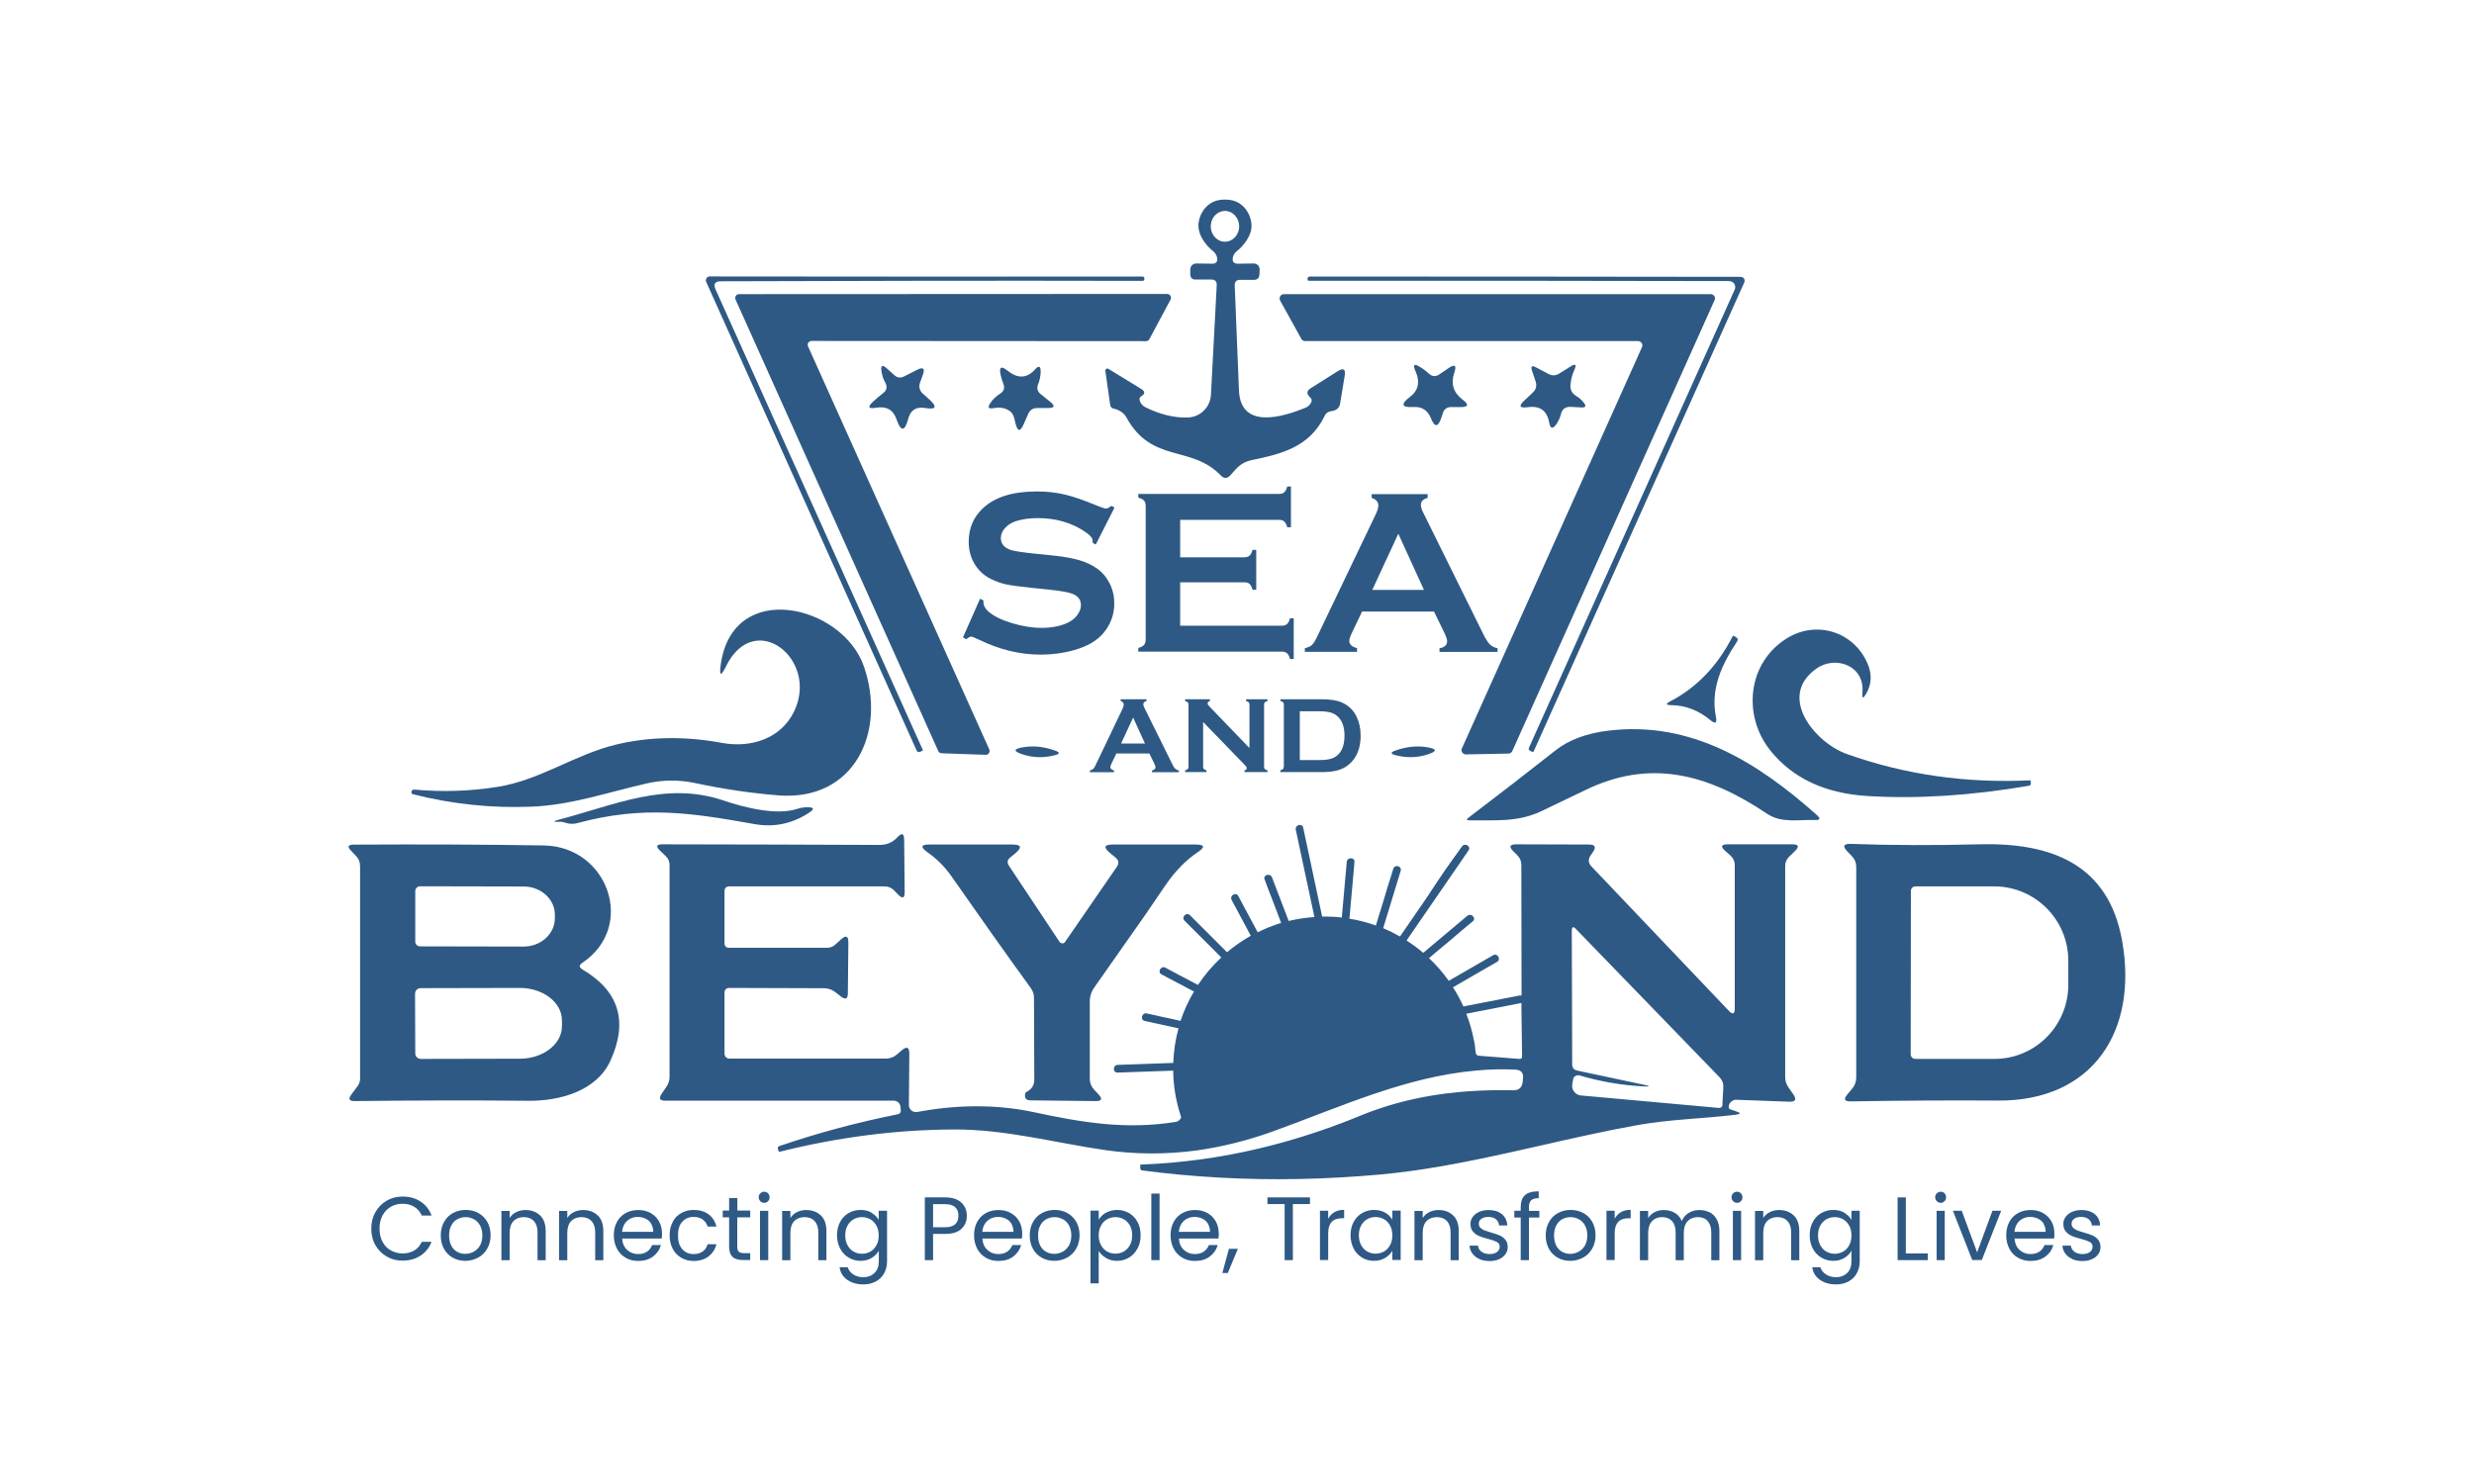 <svg width="200" height="120" viewBox="0 0 200 120" fill="none" xmlns="http://www.w3.org/2000/svg">
<rect width="200" height="120" fill="white"/>
<g clip-path="url(#clip0_655_30)">
<path d="M108.139 30.016L105.967 31.388C105.626 31.605 105.601 31.846 105.901 32.12C106.059 32.262 106.084 32.42 105.967 32.595C105.859 32.778 105.701 32.911 105.501 32.986C103.803 33.676 100.291 34.807 100.158 31.571C100.042 28.618 99.925 25.79 99.817 23.103C99.8 22.779 99.958 22.62 100.275 22.629H101.323C101.631 22.645 101.798 22.496 101.814 22.188L101.831 21.897V21.789C101.831 21.747 101.823 21.689 101.798 21.622C101.798 21.589 101.731 21.431 101.556 21.348C101.473 21.314 101.398 21.306 101.348 21.306L100.067 21.323C99.75 21.323 99.609 21.165 99.659 20.849C99.675 20.732 99.725 20.624 99.784 20.533C99.875 20.383 99.992 20.308 100.017 20.283C100.2 20.15 100.965 19.443 101.14 18.611C101.248 18.054 101.065 17.596 101.007 17.446C100.949 17.305 100.741 16.806 100.225 16.465C99.825 16.199 99.392 16.132 99.026 16.14C98.66 16.132 98.227 16.199 97.828 16.465C97.312 16.806 97.104 17.305 97.046 17.446C96.987 17.596 96.804 18.054 96.921 18.611C97.087 19.443 97.853 20.15 98.036 20.283C98.061 20.308 98.177 20.383 98.269 20.533C98.335 20.624 98.377 20.732 98.394 20.849C98.444 21.165 98.311 21.331 97.986 21.323L96.704 21.306C96.654 21.306 96.579 21.314 96.496 21.348C96.322 21.431 96.263 21.589 96.255 21.622C96.23 21.689 96.222 21.747 96.222 21.789V22.205C96.247 22.471 96.38 22.604 96.638 22.604H97.919C98.236 22.604 98.377 22.762 98.361 23.07L97.894 31.921C97.844 32.919 97.046 33.718 96.038 33.759C94.948 33.801 93.8 33.526 92.585 32.927C92.393 32.836 92.235 32.661 92.152 32.445C92.085 32.262 92.119 32.129 92.252 32.046C92.585 31.846 92.585 31.646 92.252 31.447L89.605 29.825C89.605 29.825 89.547 29.799 89.514 29.799C89.422 29.808 89.347 29.891 89.356 29.983L89.747 32.736C89.772 32.911 89.871 33.011 90.038 33.044C90.254 33.085 90.462 33.177 90.645 33.302C90.829 33.426 90.978 33.584 91.078 33.784C93.117 37.486 96.322 35.972 98.685 38.443C98.951 38.717 99.218 38.709 99.467 38.426L99.917 37.927C100.258 37.553 100.674 37.32 101.157 37.211C103.645 36.704 105.884 36.138 107.099 33.601C107.182 33.426 107.34 33.302 107.532 33.268L107.798 33.21C108.073 33.152 108.289 32.936 108.331 32.653L108.705 30.39C108.797 29.849 108.605 29.725 108.139 30.016ZM97.878 18.253C97.903 17.588 98.41 17.055 99.026 17.055C99.642 17.055 100.15 17.588 100.175 18.253C100.2 18.944 99.7 19.518 99.076 19.543H98.976C98.352 19.518 97.853 18.944 97.878 18.253Z" fill="#2E5984"/>
<path d="M58.271 22.745C57.797 22.745 57.655 22.97 57.847 23.402L74.591 60.62C74.591 60.62 74.616 60.686 74.6 60.695L74.4 60.786C74.258 60.853 74.15 60.811 74.092 60.67L57.089 22.795C57.023 22.637 57.089 22.445 57.247 22.379C57.289 22.362 57.331 22.354 57.372 22.354C68.599 22.371 80.259 22.371 92.343 22.362C92.46 22.362 92.518 22.421 92.518 22.545C92.518 22.662 92.46 22.712 92.352 22.712C80.667 22.687 69.307 22.703 58.271 22.745Z" fill="#2E5984"/>
<path d="M139.781 22.728C128.33 22.703 117.011 22.695 105.834 22.703C105.743 22.703 105.701 22.662 105.701 22.57C105.701 22.429 105.767 22.362 105.901 22.362C117.61 22.362 129.22 22.371 140.73 22.387C140.897 22.387 141.038 22.52 141.038 22.695C141.038 22.737 141.03 22.787 141.013 22.828L123.994 60.736C123.969 60.786 123.935 60.819 123.91 60.811L123.702 60.719C123.586 60.661 123.553 60.578 123.603 60.462L140.231 23.427C140.347 23.177 140.239 22.886 139.998 22.778C139.931 22.745 139.856 22.728 139.781 22.728Z" fill="#2E5984"/>
<path d="M65.32 28.003L79.976 60.603C80.043 60.761 79.976 60.944 79.818 61.011C79.776 61.028 79.726 61.036 79.685 61.036L76.115 60.911C75.998 60.911 75.898 60.836 75.848 60.728L59.461 24.218C59.395 24.06 59.461 23.877 59.619 23.81C59.661 23.794 59.703 23.785 59.744 23.785L94.357 23.769C94.524 23.769 94.665 23.902 94.665 24.076C94.665 24.126 94.657 24.176 94.632 24.218L92.918 27.42C92.868 27.52 92.768 27.587 92.651 27.587L65.603 27.57C65.437 27.57 65.295 27.703 65.295 27.878C65.295 27.92 65.304 27.961 65.32 28.003Z" fill="#2E5984"/>
<path d="M105.202 27.404L103.487 24.301C103.396 24.134 103.462 23.918 103.629 23.827C103.679 23.802 103.728 23.785 103.787 23.785H138.292C138.483 23.785 138.641 23.935 138.641 24.126C138.641 24.176 138.633 24.218 138.608 24.268L122.254 60.736C122.196 60.861 122.071 60.936 121.938 60.936L118.509 61.003C118.318 61.003 118.16 60.853 118.151 60.662C118.151 60.612 118.16 60.562 118.185 60.512L132.741 28.069C132.816 27.895 132.741 27.687 132.566 27.612C132.524 27.595 132.474 27.578 132.424 27.578H105.509C105.385 27.587 105.26 27.52 105.202 27.404Z" fill="#2E5984"/>
<path d="M116.662 33.352L116.512 33.801C116.254 34.558 115.979 34.566 115.68 33.826C115.422 33.185 114.956 32.877 114.29 32.911C113.299 32.969 113.199 32.694 113.982 32.096C114.673 31.571 114.814 30.873 114.423 29.999C114.19 29.483 114.315 29.375 114.797 29.675C115.064 29.833 115.305 30.016 115.53 30.224C115.788 30.457 116.054 30.473 116.345 30.282L117.103 29.766C117.61 29.425 117.769 29.542 117.569 30.124C117.261 31.014 117.486 31.746 118.243 32.32C118.776 32.719 118.709 32.919 118.043 32.919H117.261C116.986 32.919 116.745 33.094 116.662 33.352Z" fill="#2E5984"/>
<path d="M126.183 33.501C126.108 33.792 125.991 34.05 125.825 34.291C125.517 34.724 125.325 34.682 125.234 34.158C125.067 33.202 124.493 32.794 123.503 32.927C122.829 33.019 122.745 32.827 123.245 32.37L123.902 31.754C124.177 31.505 124.252 31.205 124.144 30.856L123.844 29.957C123.736 29.616 123.844 29.533 124.16 29.7L125.184 30.24C125.475 30.398 125.766 30.382 126.049 30.207L126.981 29.625C127.364 29.384 127.464 29.475 127.281 29.891C127.098 30.282 126.99 30.706 126.957 31.147C126.932 31.521 127.081 31.804 127.398 32.004C127.639 32.145 127.847 32.328 128.03 32.553C128.255 32.836 128.188 32.969 127.83 32.944L126.981 32.902C126.549 32.877 126.282 33.077 126.183 33.501Z" fill="#2E5984"/>
<path d="M71.57 30.948C71.412 30.673 71.312 30.365 71.263 30.032C71.179 29.533 71.329 29.459 71.704 29.799L72.294 30.332C72.536 30.548 72.794 30.581 73.085 30.44L74.15 29.899C74.633 29.658 74.783 29.791 74.608 30.299L74.367 30.964C74.259 31.264 74.35 31.605 74.583 31.813C74.775 31.979 74.958 32.145 75.141 32.312C75.79 32.911 75.673 33.135 74.799 32.994C74.067 32.869 73.609 33.152 73.426 33.859C73.143 34.916 72.827 34.932 72.469 33.892C72.211 33.135 71.654 32.828 70.813 32.969C70.197 33.077 70.114 32.911 70.572 32.486C70.838 32.237 71.113 32.004 71.396 31.788C71.687 31.563 71.745 31.28 71.57 30.948Z" fill="#2E5984"/>
<path d="M83.114 33.485L82.756 34.3C82.481 34.932 82.265 34.915 82.098 34.25L81.982 33.776C81.907 33.485 81.74 33.268 81.466 33.135C81.133 32.961 80.75 32.919 80.317 33.002C79.909 33.085 79.818 32.952 80.051 32.603C80.259 32.295 80.534 32.029 80.867 31.821C81.158 31.63 81.241 31.372 81.116 31.047C81.025 30.814 80.95 30.573 80.892 30.315C80.75 29.675 80.942 29.558 81.449 29.974C82.273 30.631 83.005 30.606 83.663 29.883C83.979 29.533 84.137 29.591 84.129 30.066C84.121 30.423 84.046 30.756 83.921 31.081C83.796 31.388 83.863 31.654 84.121 31.863L84.895 32.486C85.319 32.827 85.261 32.994 84.72 32.994H83.854C83.496 32.994 83.255 33.16 83.114 33.485Z" fill="#2E5984"/>
<path d="M64.205 57.509C66.219 53.3 60.992 49.182 58.687 53.89C58.279 54.722 58.138 54.68 58.263 53.757C59.22 46.769 68.125 48.907 69.839 53.89C71.687 59.222 69.04 64.812 62.898 64.313C60.726 64.139 58.471 63.806 56.124 63.307C54.884 63.049 53.602 63.057 52.362 63.332C49.249 64.031 46.195 65.104 42.983 65.228C39.754 65.362 36.549 65.029 33.379 64.222C33.287 64.197 33.245 64.13 33.262 64.031C33.287 63.898 33.362 63.839 33.495 63.848C35.775 64.055 38.031 63.981 40.253 63.623C43.673 63.074 46.453 61.019 49.79 60.212C52.487 59.563 55.342 59.514 58.363 60.071C60.693 60.504 63.14 59.738 64.205 57.509Z" fill="#2E5984"/>
<path d="M149.311 60.977C153.996 62.641 158.932 63.348 164.133 63.099C164.141 63.099 164.15 63.099 164.15 63.115L164.175 63.331C164.183 63.448 164.133 63.514 164.008 63.539C159.339 64.338 155.003 64.613 151 64.371C147.563 64.163 144.941 62.949 143.135 60.711C140.863 57.908 141.238 53.624 144.434 51.627C146.822 50.13 149.852 51.062 150.967 53.64C151.35 54.522 151.308 55.354 150.842 56.128C150.609 56.519 150.518 56.485 150.559 56.036C150.784 53.823 148.387 52.967 146.839 54.065C143.626 56.336 146.747 60.071 149.311 60.977Z" fill="#2E5984"/>
<path d="M140.414 51.894C139.191 53.732 138.267 55.695 138.716 57.974C138.816 58.482 138.666 58.565 138.267 58.232C137.318 57.442 136.261 57.034 135.104 57.018C134.663 57.018 134.638 56.91 135.029 56.71C137.168 55.595 138.858 53.832 140.081 51.428C140.089 51.411 140.114 51.403 140.139 51.411L140.331 51.519C140.489 51.611 140.522 51.735 140.414 51.894Z" fill="#2E5984"/>
<path d="M118.726 66.11C121.081 64.322 123.428 62.508 125.758 60.67C126.823 59.83 128.247 59.297 130.036 59.081C136.694 58.282 142.054 61.61 146.881 65.91C147.197 66.193 147.139 66.326 146.714 66.31C145.424 66.26 144.026 66.593 142.852 65.802C138.042 62.575 133.381 61.319 128.088 63.922C126.932 64.48 125.766 65.045 124.585 65.603C122.67 66.509 120.806 66.31 118.801 66.335C118.543 66.335 118.518 66.268 118.726 66.11Z" fill="#2E5984"/>
<path d="M115.355 60.42C116.196 60.553 116.204 60.753 115.397 61.011C114.556 61.277 113.699 61.293 112.825 61.069C112.4 60.961 112.392 60.836 112.8 60.694C113.674 60.378 114.523 60.287 115.355 60.42Z" fill="#2E5984"/>
<path d="M82.739 60.42C81.899 60.553 81.89 60.753 82.698 61.011C83.538 61.277 84.395 61.293 85.269 61.069C85.694 60.961 85.702 60.836 85.294 60.694C84.42 60.378 83.571 60.287 82.739 60.42Z" fill="#2E5984"/>
<path d="M64.463 65.403C64.746 65.312 65.037 65.27 65.337 65.278C65.803 65.287 65.844 65.428 65.453 65.686C64.072 66.609 62.574 66.925 60.968 66.634C55.916 65.736 52.038 65.112 46.669 66.559C46.345 66.651 46.012 66.634 45.671 66.518C45.529 66.468 45.388 66.443 45.246 66.451C44.689 66.476 44.68 66.41 45.221 66.268C49.657 65.112 53.802 63.157 58.462 64.721C60.21 65.312 62.782 65.96 64.463 65.403Z" fill="#2E5984"/>
<path d="M96.638 68.29H89.971C89.256 68.29 89.181 68.514 89.73 68.972L90.171 69.338C90.446 69.562 90.479 69.812 90.279 70.103L86.101 76.167C86.101 76.167 86.06 76.225 86.035 76.242C85.91 76.325 85.744 76.284 85.652 76.159L81.557 69.995C81.399 69.754 81.433 69.537 81.649 69.354L82.082 68.997C82.648 68.522 82.564 68.29 81.832 68.29H75.191C74.442 68.273 74.375 68.489 74.983 68.922C75.748 69.454 76.389 70.103 76.922 70.868C79.086 73.971 81.225 76.991 83.338 79.911C83.505 80.144 83.588 80.401 83.588 80.693L83.613 87.273C83.621 87.73 83.422 88.063 83.014 88.279C82.931 88.321 82.889 88.387 82.872 88.462C82.814 88.803 82.956 88.97 83.297 88.978L88.573 89.036C89.064 89.044 89.147 88.861 88.815 88.504L88.44 88.105C88.215 87.855 88.099 87.564 88.099 87.231V80.917C88.107 80.551 88.224 80.193 88.432 79.894L92.576 73.988L92.593 73.963L94.207 71.6C94.981 70.461 95.855 69.562 96.821 68.913C97.453 68.497 97.395 68.29 96.638 68.29Z" fill="#2E5984"/>
<path d="M119.183 84.145H119.158C119.217 84.436 119.258 84.727 119.283 85.019C119.258 84.727 119.225 84.428 119.183 84.145Z" fill="#2E5984"/>
<path d="M47.094 78.397C50.048 80.144 50.797 82.606 49.341 85.784C48.226 88.221 45.255 89.037 42.725 89.012C38.014 88.97 33.329 88.978 28.668 89.037C28.227 89.037 28.135 88.87 28.393 88.521L28.909 87.822C29.043 87.647 29.109 87.439 29.109 87.231V70.053C29.109 69.712 28.993 69.421 28.751 69.18L28.377 68.789C28.06 68.465 28.127 68.306 28.585 68.298C34.202 68.265 39.337 68.29 43.973 68.365C49.158 68.456 51.447 74.928 47.077 77.856C46.794 78.048 46.803 78.222 47.094 78.397ZM33.57 72.05V76.143C33.57 76.351 33.736 76.517 33.944 76.525L42.325 76.542C43.715 76.542 44.847 75.527 44.855 74.271C44.855 74.271 44.855 74.271 44.855 74.263V73.963C44.855 72.707 43.732 71.692 42.342 71.684L33.961 71.667C33.753 71.667 33.578 71.834 33.57 72.041C33.57 72.041 33.57 72.041 33.57 72.05ZM33.553 80.352L33.57 85.177C33.57 85.426 33.77 85.626 34.019 85.626L42.026 85.609C43.907 85.609 45.429 84.428 45.429 82.981V82.515C45.429 81.059 43.907 79.886 42.017 79.886C42.017 79.886 42.017 79.886 42.009 79.886L34.003 79.903C33.753 79.903 33.553 80.102 33.553 80.352Z" fill="#2E5984"/>
<path d="M149.718 69.238L149.361 68.872C148.928 68.431 149.019 68.215 149.644 68.24C152.923 68.356 156.376 68.365 159.997 68.273C165.864 68.115 170.441 69.903 171.548 76.043C172.872 83.396 169.16 89.061 161.495 88.995C157.458 88.97 153.489 88.995 149.569 89.061C149.111 89.061 149.028 88.887 149.319 88.529L149.743 88.013C149.952 87.764 150.06 87.448 150.06 87.123V70.087C150.06 69.762 149.943 69.479 149.718 69.238ZM154.479 72.041L154.462 85.251C154.462 85.459 154.629 85.626 154.837 85.626H161.204C164.516 85.642 167.196 82.955 167.204 79.636V77.69C167.204 74.371 164.533 71.684 161.22 71.675H154.853C154.645 71.667 154.479 71.833 154.479 72.041Z" fill="#2E5984"/>
<path d="M113.641 75.651C114.922 73.181 116.404 70.835 118.085 68.63C118.193 68.489 118.301 68.423 118.409 68.431C118.617 68.439 118.659 68.531 118.534 68.697L113.641 75.651Z" fill="#2E5984"/>
<path d="M108.938 73.996C108.797 72.491 108.863 71.068 109.146 69.712C109.155 69.695 109.18 69.695 109.196 69.712C109.196 69.712 109.205 69.721 109.205 69.729L108.938 74.005V73.996Z" fill="#2E5984"/>
<path d="M112.632 71.523C112.871 70.848 112.992 70.274 112.901 70.242C112.81 70.209 112.542 70.731 112.303 71.407C112.063 72.082 111.943 72.656 112.034 72.688C112.125 72.72 112.393 72.199 112.632 71.523Z" fill="#2E5984"/>
<path d="M103.409 73.433C103.488 73.397 103.32 72.856 103.032 72.225C102.744 71.594 102.446 71.111 102.367 71.147C102.287 71.183 102.456 71.725 102.744 72.356C103.032 72.987 103.329 73.47 103.409 73.433Z" fill="#2E5984"/>
<path d="M117.508 75.78C118.356 75.038 118.984 74.37 118.911 74.287C118.838 74.204 118.092 74.738 117.245 75.479C116.398 76.221 115.77 76.889 115.843 76.972C115.915 77.055 116.661 76.521 117.508 75.78Z" fill="#2E5984"/>
<path d="M30.347 98.021C30.572 97.621 30.872 97.314 31.263 97.089C31.646 96.865 32.078 96.756 32.544 96.756C33.102 96.756 33.585 96.889 33.992 97.156C34.409 97.422 34.708 97.805 34.891 98.295H34.101C33.959 97.987 33.76 97.755 33.493 97.588C33.227 97.422 32.911 97.339 32.544 97.339C32.178 97.339 31.87 97.422 31.587 97.588C31.304 97.755 31.088 97.987 30.922 98.287C30.763 98.595 30.68 98.944 30.68 99.352C30.68 99.759 30.763 100.109 30.922 100.408C31.08 100.708 31.304 100.949 31.587 101.107C31.87 101.265 32.187 101.357 32.544 101.357C32.902 101.357 33.227 101.273 33.493 101.115C33.76 100.957 33.959 100.716 34.101 100.417H34.891C34.7 100.899 34.4 101.273 33.992 101.54C33.576 101.806 33.094 101.939 32.544 101.939C32.07 101.939 31.646 101.831 31.263 101.606C30.88 101.382 30.572 101.082 30.347 100.683C30.122 100.292 30.014 99.843 30.014 99.352C30.014 98.861 30.122 98.412 30.347 98.013V98.021Z" fill="#2E5984"/>
<path d="M36.606 101.706C36.306 101.54 36.065 101.298 35.89 100.982C35.715 100.666 35.632 100.309 35.632 99.893C35.632 99.477 35.724 99.127 35.898 98.811C36.073 98.495 36.315 98.254 36.622 98.088C36.93 97.921 37.272 97.838 37.646 97.838C38.021 97.838 38.37 97.921 38.67 98.088C38.969 98.254 39.219 98.495 39.394 98.803C39.569 99.111 39.66 99.477 39.66 99.884C39.66 100.292 39.569 100.658 39.386 100.974C39.202 101.29 38.961 101.531 38.645 101.698C38.337 101.864 37.987 101.956 37.613 101.956C37.238 101.956 36.897 101.872 36.597 101.698L36.606 101.706ZM38.295 101.215C38.503 101.107 38.67 100.932 38.803 100.716C38.928 100.492 38.994 100.217 38.994 99.901C38.994 99.585 38.928 99.31 38.803 99.086C38.678 98.861 38.512 98.695 38.303 98.587C38.096 98.478 37.879 98.42 37.638 98.42C37.396 98.42 37.172 98.478 36.972 98.587C36.772 98.695 36.606 98.861 36.489 99.086C36.364 99.31 36.306 99.585 36.306 99.901C36.306 100.217 36.364 100.5 36.481 100.724C36.597 100.949 36.756 101.115 36.955 101.224C37.155 101.332 37.371 101.39 37.613 101.39C37.854 101.39 38.071 101.332 38.279 101.224L38.295 101.215Z" fill="#2E5984"/>
<path d="M43.663 98.279C43.963 98.57 44.113 98.994 44.113 99.552V101.906H43.455V99.651C43.455 99.252 43.355 98.953 43.156 98.736C42.956 98.52 42.681 98.42 42.34 98.42C41.999 98.42 41.716 98.528 41.508 98.745C41.3 98.961 41.2 99.277 41.2 99.701V101.906H40.534V97.921H41.2V98.487C41.333 98.279 41.508 98.129 41.732 98.013C41.957 97.904 42.207 97.846 42.481 97.846C42.964 97.846 43.364 97.996 43.663 98.287V98.279Z" fill="#2E5984"/>
<path d="M48.324 98.279C48.623 98.57 48.773 98.994 48.773 99.552V101.906H48.116V99.651C48.116 99.252 48.016 98.953 47.816 98.736C47.616 98.52 47.342 98.42 47.001 98.42C46.659 98.42 46.376 98.528 46.168 98.745C45.96 98.961 45.86 99.277 45.86 99.701V101.906H45.194V97.921H45.86V98.487C45.993 98.279 46.168 98.129 46.393 98.013C46.618 97.904 46.867 97.846 47.142 97.846C47.625 97.846 48.024 97.996 48.324 98.287V98.279Z" fill="#2E5984"/>
<path d="M53.484 100.15H50.296C50.321 100.541 50.454 100.849 50.704 101.074C50.945 101.298 51.245 101.407 51.595 101.407C51.877 101.407 52.119 101.34 52.31 101.207C52.502 101.074 52.635 100.899 52.718 100.675H53.434C53.326 101.057 53.109 101.365 52.793 101.606C52.468 101.847 52.077 101.964 51.595 101.964C51.212 101.964 50.879 101.881 50.579 101.706C50.28 101.531 50.047 101.298 49.88 100.982C49.714 100.666 49.622 100.309 49.622 99.893C49.622 99.477 49.705 99.119 49.872 98.811C50.038 98.503 50.271 98.262 50.571 98.096C50.87 97.929 51.212 97.846 51.603 97.846C51.994 97.846 52.319 97.929 52.61 98.096C52.901 98.262 53.126 98.487 53.284 98.778C53.442 99.069 53.517 99.394 53.517 99.76C53.517 99.884 53.517 100.017 53.492 100.159L53.484 100.15ZM52.651 98.961C52.543 98.778 52.385 98.636 52.194 98.545C52.002 98.453 51.786 98.403 51.553 98.403C51.22 98.403 50.929 98.512 50.696 98.72C50.463 98.936 50.321 99.227 50.288 99.61H52.81C52.81 99.36 52.751 99.144 52.643 98.961H52.651Z" fill="#2E5984"/>
<path d="M54.374 98.811C54.541 98.503 54.765 98.262 55.065 98.096C55.365 97.929 55.697 97.838 56.072 97.838C56.563 97.838 56.963 97.954 57.287 98.196C57.603 98.437 57.811 98.761 57.92 99.186H57.204C57.137 98.944 57.004 98.753 56.804 98.612C56.605 98.47 56.363 98.404 56.072 98.404C55.689 98.404 55.39 98.537 55.157 98.794C54.923 99.052 54.807 99.418 54.807 99.901C54.807 100.383 54.923 100.749 55.157 101.016C55.39 101.273 55.697 101.407 56.072 101.407C56.363 101.407 56.605 101.34 56.804 101.199C57.004 101.057 57.129 100.866 57.204 100.616H57.92C57.811 101.024 57.595 101.348 57.279 101.598C56.962 101.839 56.555 101.964 56.08 101.964C55.697 101.964 55.365 101.881 55.073 101.706C54.782 101.531 54.549 101.298 54.383 100.982C54.216 100.666 54.133 100.309 54.133 99.893C54.133 99.477 54.216 99.119 54.383 98.811H54.374Z" fill="#2E5984"/>
<path d="M59.601 98.453V100.807C59.601 100.999 59.642 101.14 59.726 101.215C59.809 101.298 59.95 101.331 60.158 101.331H60.649V101.889H60.05C59.684 101.889 59.401 101.805 59.218 101.631C59.035 101.464 58.943 101.182 58.943 100.791V98.436H58.427V97.887H58.943V96.881H59.609V97.887H60.649V98.436H59.609L59.601 98.453Z" fill="#2E5984"/>
<path d="M61.465 97.13C61.382 97.047 61.332 96.939 61.332 96.814C61.332 96.69 61.373 96.582 61.465 96.498C61.548 96.407 61.656 96.365 61.781 96.365C61.906 96.365 62.006 96.407 62.089 96.498C62.172 96.582 62.214 96.69 62.214 96.814C62.214 96.939 62.172 97.047 62.089 97.13C62.006 97.222 61.898 97.264 61.781 97.264C61.665 97.264 61.548 97.222 61.465 97.13ZM62.106 97.912V101.897H61.44V97.912H62.106Z" fill="#2E5984"/>
<path d="M66.359 98.279C66.658 98.57 66.808 98.994 66.808 99.552V101.906H66.151V99.651C66.151 99.252 66.051 98.953 65.851 98.736C65.651 98.52 65.377 98.42 65.035 98.42C64.694 98.42 64.411 98.528 64.203 98.745C63.995 98.961 63.895 99.277 63.895 99.701V101.906H63.229V97.921H63.895V98.487C64.028 98.279 64.203 98.129 64.428 98.013C64.653 97.904 64.902 97.846 65.177 97.846C65.66 97.846 66.059 97.996 66.359 98.287V98.279Z" fill="#2E5984"/>
<path d="M70.453 98.071C70.711 98.221 70.903 98.412 71.036 98.636V97.904H71.71V101.981C71.71 102.347 71.635 102.671 71.477 102.954C71.319 103.237 71.103 103.461 70.811 103.619C70.52 103.777 70.187 103.861 69.804 103.861C69.28 103.861 68.847 103.736 68.489 103.486C68.14 103.237 67.932 102.904 67.873 102.471H68.531C68.606 102.713 68.755 102.912 68.98 103.054C69.205 103.203 69.48 103.278 69.804 103.278C70.17 103.278 70.462 103.162 70.695 102.937C70.928 102.713 71.044 102.388 71.044 101.981V101.14C70.911 101.373 70.72 101.565 70.462 101.723C70.204 101.881 69.904 101.956 69.563 101.956C69.222 101.956 68.889 101.864 68.597 101.689C68.306 101.515 68.081 101.273 67.915 100.957C67.749 100.641 67.665 100.284 67.665 99.884C67.665 99.485 67.749 99.119 67.915 98.811C68.081 98.503 68.306 98.262 68.597 98.096C68.889 97.929 69.205 97.838 69.563 97.838C69.921 97.838 70.212 97.913 70.47 98.062L70.453 98.071ZM70.853 99.111C70.728 98.886 70.57 98.72 70.362 98.595C70.154 98.478 69.929 98.42 69.679 98.42C69.43 98.42 69.205 98.478 69.005 98.595C68.797 98.711 68.639 98.878 68.514 99.102C68.389 99.327 68.331 99.585 68.331 99.893C68.331 100.2 68.389 100.467 68.514 100.691C68.639 100.916 68.797 101.09 69.005 101.207C69.213 101.323 69.438 101.382 69.679 101.382C69.921 101.382 70.154 101.323 70.362 101.207C70.57 101.09 70.728 100.916 70.853 100.691C70.978 100.467 71.036 100.2 71.036 99.901C71.036 99.601 70.978 99.335 70.853 99.111Z" fill="#2E5984"/>
<path d="M77.727 99.36C77.436 99.643 76.995 99.776 76.404 99.776H75.43V101.897H74.764V96.823H76.404C76.978 96.823 77.411 96.964 77.71 97.239C78.01 97.513 78.16 97.871 78.16 98.312C78.16 98.753 78.018 99.085 77.727 99.36ZM77.219 98.994C77.394 98.836 77.478 98.603 77.478 98.312C77.478 97.688 77.12 97.372 76.404 97.372H75.43V99.235H76.404C76.77 99.235 77.045 99.152 77.219 98.994Z" fill="#2E5984"/>
<path d="M82.604 100.15H79.417C79.442 100.541 79.575 100.849 79.824 101.074C80.066 101.298 80.365 101.407 80.715 101.407C80.998 101.407 81.239 101.34 81.431 101.207C81.622 101.074 81.755 100.899 81.838 100.675H82.554C82.446 101.057 82.23 101.365 81.913 101.606C81.589 101.847 81.198 101.964 80.715 101.964C80.332 101.964 79.999 101.881 79.7 101.706C79.4 101.531 79.167 101.298 79.001 100.982C78.834 100.666 78.743 100.309 78.743 99.893C78.743 99.477 78.826 99.119 78.992 98.811C79.159 98.503 79.392 98.262 79.691 98.096C79.991 97.929 80.332 97.846 80.723 97.846C81.114 97.846 81.439 97.929 81.73 98.096C82.022 98.262 82.246 98.487 82.404 98.778C82.562 99.069 82.637 99.394 82.637 99.76C82.637 99.884 82.637 100.017 82.612 100.159L82.604 100.15ZM81.772 98.961C81.664 98.778 81.506 98.636 81.314 98.545C81.123 98.453 80.906 98.403 80.673 98.403C80.34 98.403 80.049 98.512 79.816 98.72C79.583 98.936 79.442 99.227 79.408 99.61H81.93C81.93 99.36 81.872 99.144 81.764 98.961H81.772Z" fill="#2E5984"/>
<path d="M84.219 101.706C83.919 101.54 83.678 101.298 83.503 100.982C83.328 100.666 83.245 100.309 83.245 99.893C83.245 99.477 83.337 99.127 83.511 98.811C83.686 98.495 83.927 98.254 84.235 98.088C84.543 97.921 84.885 97.838 85.259 97.838C85.633 97.838 85.983 97.921 86.283 98.088C86.582 98.254 86.832 98.495 87.007 98.803C87.181 99.111 87.273 99.477 87.273 99.884C87.273 100.292 87.181 100.658 86.998 100.974C86.815 101.29 86.574 101.531 86.258 101.698C85.95 101.864 85.6 101.956 85.226 101.956C84.851 101.956 84.51 101.872 84.21 101.698L84.219 101.706ZM85.908 101.215C86.116 101.107 86.283 100.932 86.416 100.716C86.541 100.492 86.607 100.217 86.607 99.901C86.607 99.585 86.541 99.31 86.416 99.086C86.291 98.861 86.124 98.695 85.916 98.587C85.708 98.478 85.492 98.42 85.251 98.42C85.009 98.42 84.785 98.478 84.585 98.587C84.385 98.695 84.219 98.861 84.102 99.086C83.977 99.31 83.919 99.585 83.919 99.901C83.919 100.217 83.977 100.5 84.094 100.724C84.21 100.949 84.368 101.115 84.568 101.224C84.768 101.332 84.984 101.39 85.226 101.39C85.467 101.39 85.683 101.332 85.891 101.224L85.908 101.215Z" fill="#2E5984"/>
<path d="M89.404 98.071C89.662 97.921 89.969 97.838 90.311 97.838C90.652 97.838 90.985 97.921 91.276 98.096C91.567 98.262 91.792 98.503 91.959 98.811C92.125 99.119 92.208 99.477 92.208 99.884C92.208 100.292 92.125 100.65 91.959 100.957C91.792 101.265 91.567 101.515 91.276 101.689C90.985 101.864 90.669 101.956 90.311 101.956C89.953 101.956 89.67 101.881 89.412 101.723C89.154 101.573 88.954 101.382 88.821 101.149V103.777H88.155V97.896H88.821V98.628C88.954 98.404 89.146 98.212 89.404 98.054V98.071ZM91.343 99.102C91.218 98.878 91.06 98.711 90.852 98.595C90.644 98.478 90.419 98.42 90.169 98.42C89.92 98.42 89.703 98.478 89.495 98.595C89.287 98.711 89.121 98.886 89.004 99.111C88.879 99.335 88.821 99.593 88.821 99.893C88.821 100.192 88.879 100.458 89.004 100.683C89.129 100.907 89.295 101.082 89.495 101.199C89.703 101.315 89.928 101.373 90.169 101.373C90.411 101.373 90.644 101.315 90.852 101.199C91.06 101.082 91.218 100.907 91.343 100.683C91.468 100.458 91.526 100.192 91.526 99.884C91.526 99.576 91.468 99.319 91.343 99.094V99.102Z" fill="#2E5984"/>
<path d="M93.74 96.515V101.897H93.074V96.515H93.74Z" fill="#2E5984"/>
<path d="M98.492 100.15H95.304C95.329 100.541 95.462 100.849 95.712 101.074C95.953 101.298 96.253 101.407 96.603 101.407C96.885 101.407 97.127 101.34 97.318 101.207C97.51 101.074 97.643 100.899 97.726 100.675H98.442C98.334 101.057 98.117 101.365 97.801 101.606C97.476 101.847 97.085 101.964 96.603 101.964C96.22 101.964 95.887 101.881 95.587 101.706C95.288 101.531 95.055 101.298 94.888 100.982C94.722 100.666 94.63 100.309 94.63 99.893C94.63 99.477 94.713 99.119 94.88 98.811C95.046 98.503 95.279 98.262 95.579 98.096C95.879 97.929 96.22 97.846 96.611 97.846C97.002 97.846 97.327 97.929 97.618 98.096C97.909 98.262 98.134 98.487 98.292 98.778C98.45 99.069 98.525 99.394 98.525 99.76C98.525 99.884 98.525 100.017 98.5 100.159L98.492 100.15ZM97.659 98.961C97.551 98.778 97.393 98.636 97.202 98.545C97.01 98.453 96.794 98.403 96.561 98.403C96.228 98.403 95.937 98.512 95.704 98.72C95.471 98.936 95.329 99.227 95.296 99.61H97.818C97.818 99.36 97.759 99.144 97.651 98.961H97.659Z" fill="#2E5984"/>
<path d="M100.073 100.982L99.257 102.937H98.816L99.349 100.982H100.081H100.073Z" fill="#2E5984"/>
<path d="M105.899 96.823V97.364H104.517V101.897H103.851V97.364H102.462V96.823H105.899Z" fill="#2E5984"/>
<path d="M107.871 98.021C108.088 97.896 108.354 97.83 108.662 97.83V98.512H108.487C107.746 98.512 107.372 98.911 107.372 99.718V101.889H106.706V97.904H107.372V98.553C107.488 98.329 107.655 98.146 107.871 98.021Z" fill="#2E5984"/>
<path d="M109.427 98.811C109.594 98.503 109.819 98.262 110.11 98.096C110.401 97.929 110.717 97.838 111.075 97.838C111.433 97.838 111.725 97.913 111.982 98.062C112.24 98.212 112.432 98.404 112.557 98.628V97.896H113.231V101.881H112.557V101.14C112.424 101.373 112.232 101.565 111.974 101.723C111.716 101.872 111.417 101.956 111.067 101.956C110.717 101.956 110.393 101.864 110.102 101.689C109.819 101.515 109.586 101.273 109.427 100.957C109.269 100.641 109.178 100.284 109.178 99.884C109.178 99.485 109.261 99.119 109.427 98.811ZM112.374 99.102C112.249 98.878 112.091 98.711 111.883 98.587C111.675 98.47 111.45 98.412 111.2 98.412C110.951 98.412 110.726 98.47 110.526 98.587C110.318 98.703 110.16 98.869 110.035 99.094C109.91 99.319 109.852 99.576 109.852 99.884C109.852 100.192 109.91 100.458 110.035 100.683C110.16 100.907 110.318 101.082 110.526 101.199C110.734 101.315 110.959 101.373 111.2 101.373C111.442 101.373 111.675 101.315 111.883 101.199C112.091 101.082 112.249 100.907 112.374 100.683C112.498 100.458 112.557 100.192 112.557 99.893C112.557 99.593 112.498 99.327 112.374 99.102Z" fill="#2E5984"/>
<path d="M117.475 98.279C117.775 98.57 117.925 98.994 117.925 99.552V101.906H117.267V99.651C117.267 99.252 117.167 98.953 116.968 98.736C116.768 98.52 116.493 98.42 116.152 98.42C115.811 98.42 115.528 98.528 115.32 98.745C115.112 98.961 115.012 99.277 115.012 99.701V101.906H114.346V97.921H115.012V98.487C115.145 98.279 115.32 98.129 115.545 98.013C115.769 97.904 116.019 97.846 116.294 97.846C116.776 97.846 117.176 97.996 117.475 98.287V98.279Z" fill="#2E5984"/>
<path d="M119.606 101.806C119.365 101.706 119.173 101.556 119.032 101.365C118.89 101.182 118.815 100.966 118.799 100.724H119.481C119.498 100.924 119.589 101.082 119.764 101.215C119.93 101.34 120.147 101.407 120.422 101.407C120.671 101.407 120.871 101.348 121.021 101.24C121.162 101.132 121.237 100.991 121.237 100.816C121.237 100.641 121.162 100.508 121.004 100.425C120.846 100.342 120.605 100.259 120.28 100.175C119.98 100.101 119.739 100.017 119.556 99.942C119.373 99.859 119.206 99.743 119.073 99.585C118.94 99.427 118.874 99.219 118.874 98.961C118.874 98.753 118.932 98.57 119.057 98.403C119.181 98.237 119.348 98.096 119.573 97.996C119.797 97.896 120.047 97.846 120.338 97.846C120.779 97.846 121.137 97.954 121.412 98.179C121.687 98.403 121.828 98.711 121.853 99.094H121.187C121.171 98.886 121.087 98.72 120.938 98.595C120.788 98.47 120.58 98.403 120.322 98.403C120.08 98.403 119.897 98.454 119.756 98.553C119.614 98.653 119.548 98.786 119.548 98.953C119.548 99.086 119.589 99.194 119.672 99.277C119.756 99.36 119.864 99.427 119.989 99.485C120.122 99.535 120.297 99.593 120.521 99.66C120.804 99.734 121.037 99.818 121.22 99.893C121.404 99.967 121.553 100.084 121.687 100.234C121.82 100.383 121.878 100.583 121.886 100.824C121.886 101.041 121.828 101.24 121.703 101.415C121.578 101.59 121.412 101.731 121.187 101.822C120.962 101.922 120.713 101.972 120.422 101.972C120.114 101.972 119.839 101.922 119.598 101.814L119.606 101.806Z" fill="#2E5984"/>
<path d="M124.441 98.453H123.601V101.897H122.935V98.453H122.419V97.904H122.935V97.621C122.935 97.172 123.051 96.848 123.284 96.64C123.517 96.432 123.884 96.332 124.391 96.332V96.889C124.1 96.889 123.892 96.948 123.775 97.064C123.659 97.18 123.601 97.364 123.601 97.63V97.913H124.441V98.462V98.453Z" fill="#2E5984"/>
<path d="M125.931 101.706C125.631 101.54 125.39 101.298 125.215 100.982C125.04 100.666 124.957 100.309 124.957 99.893C124.957 99.477 125.049 99.127 125.224 98.811C125.398 98.495 125.64 98.254 125.948 98.088C126.256 97.921 126.597 97.838 126.971 97.838C127.346 97.838 127.695 97.921 127.995 98.088C128.303 98.254 128.544 98.495 128.719 98.803C128.894 99.111 128.985 99.477 128.985 99.884C128.985 100.292 128.894 100.658 128.711 100.974C128.528 101.29 128.286 101.531 127.97 101.698C127.662 101.864 127.313 101.956 126.938 101.956C126.563 101.956 126.222 101.872 125.923 101.698L125.931 101.706ZM127.62 101.215C127.828 101.107 127.995 100.932 128.128 100.716C128.253 100.492 128.32 100.217 128.32 99.901C128.32 99.585 128.253 99.31 128.128 99.086C128.003 98.861 127.837 98.695 127.629 98.587C127.421 98.478 127.204 98.42 126.963 98.42C126.722 98.42 126.497 98.478 126.297 98.587C126.097 98.695 125.931 98.861 125.814 99.086C125.69 99.31 125.631 99.585 125.631 99.901C125.631 100.217 125.69 100.5 125.806 100.724C125.923 100.949 126.081 101.115 126.281 101.224C126.48 101.332 126.697 101.39 126.938 101.39C127.179 101.39 127.396 101.332 127.604 101.224L127.62 101.215Z" fill="#2E5984"/>
<path d="M131.033 98.021C131.249 97.896 131.515 97.83 131.823 97.83V98.512H131.649C130.908 98.512 130.533 98.911 130.533 99.718V101.889H129.868V97.904H130.533V98.553C130.65 98.329 130.816 98.146 131.033 98.021Z" fill="#2E5984"/>
<path d="M138.215 98.029C138.456 98.154 138.648 98.354 138.789 98.612C138.931 98.869 138.997 99.186 138.997 99.552V101.906H138.34V99.651C138.34 99.252 138.24 98.953 138.049 98.736C137.857 98.52 137.582 98.42 137.25 98.42C136.917 98.42 136.634 98.528 136.426 98.753C136.218 98.978 136.118 99.294 136.118 99.71V101.906H135.46V99.651C135.46 99.252 135.36 98.953 135.169 98.736C134.969 98.528 134.703 98.42 134.37 98.42C134.037 98.42 133.754 98.528 133.546 98.753C133.338 98.978 133.238 99.294 133.238 99.71V101.906H132.572V97.921H133.238V98.495C133.371 98.287 133.546 98.129 133.762 98.013C133.987 97.904 134.229 97.846 134.495 97.846C134.828 97.846 135.127 97.921 135.385 98.071C135.643 98.221 135.835 98.445 135.96 98.736C136.068 98.454 136.259 98.237 136.517 98.079C136.775 97.921 137.058 97.846 137.374 97.846C137.691 97.846 137.965 97.913 138.207 98.037L138.215 98.029Z" fill="#2E5984"/>
<path d="M140.113 97.13C140.021 97.047 139.979 96.939 139.979 96.814C139.979 96.69 140.021 96.582 140.113 96.498C140.196 96.407 140.304 96.365 140.429 96.365C140.554 96.365 140.653 96.407 140.737 96.498C140.82 96.582 140.862 96.69 140.862 96.814C140.862 96.939 140.82 97.047 140.737 97.13C140.653 97.222 140.545 97.264 140.429 97.264C140.312 97.264 140.196 97.222 140.113 97.13ZM140.753 97.912V101.897H140.088V97.912H140.753Z" fill="#2E5984"/>
<path d="M145.006 98.279C145.306 98.57 145.456 98.994 145.456 99.552V101.906H144.798V99.651C144.798 99.252 144.698 98.953 144.498 98.736C144.299 98.52 144.024 98.42 143.683 98.42C143.342 98.42 143.059 98.528 142.851 98.745C142.643 98.961 142.543 99.277 142.543 99.701V101.906H141.877V97.921H142.543V98.487C142.676 98.279 142.851 98.129 143.075 98.013C143.3 97.904 143.55 97.846 143.824 97.846C144.307 97.846 144.707 97.996 145.006 98.287V98.279Z" fill="#2E5984"/>
<path d="M149.092 98.071C149.35 98.221 149.542 98.412 149.675 98.636V97.904H150.341V101.981C150.341 102.347 150.266 102.671 150.108 102.954C149.95 103.237 149.733 103.461 149.442 103.619C149.151 103.777 148.818 103.861 148.435 103.861C147.911 103.861 147.47 103.736 147.12 103.486C146.77 103.237 146.562 102.904 146.504 102.471H147.162C147.237 102.713 147.386 102.912 147.611 103.054C147.836 103.195 148.11 103.278 148.435 103.278C148.801 103.278 149.092 103.162 149.325 102.937C149.559 102.713 149.675 102.388 149.675 101.981V101.14C149.542 101.373 149.35 101.565 149.092 101.723C148.834 101.881 148.535 101.956 148.194 101.956C147.852 101.956 147.52 101.864 147.228 101.689C146.937 101.515 146.712 101.273 146.546 100.957C146.379 100.641 146.296 100.284 146.296 99.884C146.296 99.485 146.379 99.119 146.546 98.811C146.712 98.503 146.937 98.262 147.228 98.096C147.52 97.929 147.836 97.838 148.194 97.838C148.551 97.838 148.843 97.913 149.101 98.062L149.092 98.071ZM149.492 99.111C149.367 98.886 149.209 98.72 149.001 98.595C148.793 98.478 148.568 98.42 148.318 98.42C148.069 98.42 147.844 98.478 147.644 98.595C147.436 98.711 147.278 98.878 147.153 99.102C147.028 99.327 146.97 99.585 146.97 99.893C146.97 100.2 147.028 100.467 147.153 100.691C147.278 100.916 147.436 101.09 147.644 101.207C147.852 101.323 148.077 101.382 148.318 101.382C148.56 101.382 148.793 101.323 149.001 101.207C149.209 101.09 149.375 100.916 149.492 100.691C149.608 100.467 149.675 100.2 149.675 99.901C149.675 99.601 149.617 99.335 149.492 99.111Z" fill="#2E5984"/>
<path d="M154.069 101.356H155.842V101.897H153.404V96.823H154.069V101.356Z" fill="#2E5984"/>
<path d="M156.574 97.13C156.491 97.047 156.441 96.939 156.441 96.814C156.441 96.69 156.483 96.582 156.574 96.498C156.666 96.415 156.766 96.365 156.891 96.365C157.015 96.365 157.115 96.407 157.199 96.498C157.282 96.582 157.323 96.69 157.323 96.814C157.323 96.939 157.282 97.047 157.199 97.13C157.115 97.222 157.007 97.264 156.891 97.264C156.774 97.264 156.658 97.222 156.574 97.13ZM157.215 97.912V101.897H156.558V97.912H157.215Z" fill="#2E5984"/>
<path d="M159.828 101.282L161.069 97.904H161.776L160.211 101.889H159.437L157.873 97.904H158.588L159.837 101.282H159.828Z" fill="#2E5984"/>
<path d="M166.045 100.15H162.858C162.883 100.541 163.016 100.849 163.266 101.074C163.507 101.298 163.807 101.407 164.156 101.407C164.439 101.407 164.68 101.34 164.872 101.207C165.063 101.074 165.196 100.899 165.28 100.675H165.995C165.887 101.057 165.679 101.365 165.355 101.606C165.03 101.847 164.639 101.964 164.156 101.964C163.782 101.964 163.44 101.881 163.141 101.706C162.841 101.54 162.608 101.298 162.442 100.982C162.275 100.666 162.184 100.309 162.184 99.893C162.184 99.477 162.267 99.119 162.433 98.811C162.6 98.503 162.833 98.262 163.132 98.096C163.432 97.929 163.773 97.846 164.164 97.846C164.556 97.846 164.88 97.929 165.171 98.096C165.463 98.262 165.687 98.487 165.846 98.778C166.004 99.069 166.079 99.394 166.079 99.76C166.079 99.884 166.079 100.017 166.054 100.159L166.045 100.15ZM165.213 98.961C165.105 98.778 164.947 98.636 164.755 98.545C164.564 98.453 164.348 98.403 164.115 98.403C163.782 98.403 163.49 98.512 163.257 98.72C163.024 98.936 162.883 99.227 162.85 99.61H165.371C165.371 99.36 165.313 99.144 165.205 98.961H165.213Z" fill="#2E5984"/>
<path d="M167.535 101.806C167.294 101.706 167.102 101.556 166.961 101.365C166.819 101.182 166.744 100.966 166.728 100.724H167.41C167.427 100.924 167.527 101.082 167.693 101.215C167.86 101.34 168.084 101.407 168.351 101.407C168.6 101.407 168.8 101.348 168.95 101.24C169.091 101.132 169.166 100.991 169.166 100.816C169.166 100.641 169.091 100.508 168.933 100.425C168.775 100.342 168.534 100.259 168.209 100.175C167.91 100.101 167.668 100.017 167.485 99.942C167.302 99.859 167.136 99.743 167.002 99.585C166.869 99.427 166.803 99.219 166.803 98.961C166.803 98.753 166.861 98.57 166.986 98.403C167.111 98.237 167.277 98.096 167.502 97.996C167.727 97.896 167.976 97.846 168.267 97.846C168.709 97.846 169.066 97.954 169.341 98.179C169.616 98.403 169.757 98.711 169.774 99.094H169.108C169.091 98.886 169.008 98.72 168.858 98.595C168.709 98.47 168.501 98.403 168.243 98.403C168.001 98.403 167.818 98.454 167.677 98.553C167.535 98.653 167.469 98.786 167.469 98.953C167.469 99.086 167.51 99.194 167.593 99.277C167.677 99.36 167.785 99.427 167.91 99.485C168.034 99.535 168.218 99.593 168.442 99.66C168.725 99.734 168.958 99.818 169.141 99.893C169.324 99.967 169.474 100.084 169.607 100.234C169.732 100.383 169.799 100.583 169.807 100.824C169.807 101.041 169.749 101.24 169.624 101.415C169.499 101.59 169.333 101.731 169.108 101.822C168.892 101.922 168.634 101.972 168.351 101.972C168.043 101.972 167.768 101.922 167.527 101.814L167.535 101.806Z" fill="#2E5984"/>
<path d="M90.105 41.03L88.582 44.033L88.324 43.883C88.324 43.825 88.332 43.775 88.332 43.733C88.332 43.525 88.149 43.292 87.791 43.051C86.684 42.277 85.377 41.895 83.888 41.895C83.23 41.895 82.648 41.978 82.14 42.136C81.774 42.261 81.474 42.444 81.249 42.693C81.025 42.943 80.908 43.209 80.908 43.509C80.908 43.991 81.2 44.316 81.774 44.49C82.073 44.573 82.714 44.673 83.696 44.773L85.161 44.923C86.035 45.014 86.742 45.147 87.275 45.305C87.816 45.464 88.29 45.696 88.706 45.987C89.131 46.295 89.464 46.695 89.713 47.194C89.963 47.693 90.08 48.225 90.08 48.791C90.08 49.689 89.788 50.48 89.214 51.178C88.69 51.811 87.874 52.285 86.776 52.584C85.952 52.817 85.07 52.934 84.129 52.934C82.44 52.934 80.775 52.526 79.127 51.719C78.778 51.553 78.57 51.478 78.503 51.478C78.42 51.478 78.295 51.544 78.12 51.686L77.846 51.544L79.227 48.417L79.502 48.55V48.674C79.502 48.957 79.635 49.215 79.901 49.448C80.309 49.806 80.933 50.122 81.782 50.38C82.631 50.638 83.43 50.771 84.196 50.771C85.028 50.771 85.735 50.629 86.318 50.355C86.642 50.197 86.9 49.997 87.092 49.731C87.283 49.465 87.383 49.207 87.383 48.924C87.383 48.5 87.158 48.2 86.701 48.017C86.384 47.892 85.744 47.776 84.778 47.676L83.338 47.526C82.373 47.427 81.691 47.335 81.291 47.244C80.892 47.152 80.492 47.011 80.093 46.811C79.527 46.528 79.077 46.112 78.753 45.547C78.461 45.039 78.312 44.465 78.312 43.808C78.312 42.727 78.686 41.837 79.427 41.129C80.401 40.198 81.857 39.74 83.805 39.74C84.62 39.74 85.377 39.823 86.085 39.99C86.792 40.156 87.666 40.464 88.723 40.905C89.081 41.046 89.306 41.121 89.389 41.121C89.522 41.121 89.672 41.046 89.847 40.905L90.105 41.046V41.03Z" fill="#2E5984"/>
<path d="M95.406 47.102V50.596H103.612C103.795 50.596 103.945 50.554 104.045 50.463C104.145 50.371 104.228 50.222 104.286 49.997H104.586V53.291H104.286C104.228 53.067 104.145 52.908 104.045 52.825C103.945 52.742 103.803 52.692 103.612 52.692H92.019V52.393C92.243 52.334 92.402 52.251 92.485 52.151C92.568 52.052 92.618 51.902 92.618 51.711V40.921C92.618 40.73 92.576 40.58 92.485 40.48C92.393 40.381 92.243 40.297 92.019 40.239V39.94H103.387C103.57 39.94 103.72 39.898 103.82 39.807C103.92 39.715 104.003 39.565 104.061 39.341H104.361V42.635H104.061C104.003 42.41 103.92 42.261 103.82 42.169C103.72 42.078 103.579 42.036 103.387 42.036H95.406V45.064H100.583C100.766 45.064 100.915 45.022 101.015 44.931C101.115 44.839 101.198 44.69 101.257 44.465H101.556V47.684H101.257C101.198 47.468 101.115 47.31 101.015 47.219C100.915 47.127 100.774 47.086 100.583 47.086H95.406V47.102Z" fill="#2E5984"/>
<path d="M115.913 49.448H110.112L109.255 51.245C109.138 51.495 109.08 51.694 109.08 51.836C109.08 52.11 109.288 52.301 109.704 52.41V52.709H105.485V52.41C105.734 52.36 105.926 52.276 106.059 52.152C106.192 52.027 106.342 51.786 106.508 51.42L111.202 41.62C111.352 41.312 111.427 41.063 111.427 40.872C111.427 40.589 111.244 40.381 110.886 40.256V39.956H115.413V40.256C115.047 40.364 114.864 40.547 114.864 40.805C114.864 40.988 114.922 41.188 115.039 41.421L119.899 51.253C120.107 51.669 120.282 51.952 120.44 52.11C120.598 52.26 120.806 52.368 121.064 52.418V52.717H116.37V52.418C116.786 52.351 116.986 52.16 116.986 51.836C116.986 51.703 116.92 51.511 116.803 51.253L115.929 49.456L115.913 49.448ZM115.114 47.701L113.041 43.159L110.936 47.701H115.105H115.114Z" fill="#2E5984"/>
<path d="M92.926 60.928H90.246L89.847 61.76C89.788 61.876 89.763 61.968 89.763 62.034C89.763 62.159 89.863 62.251 90.055 62.3V62.442H88.107V62.3C88.224 62.276 88.307 62.234 88.374 62.176C88.44 62.117 88.507 62.009 88.582 61.843L90.745 57.318C90.812 57.176 90.845 57.06 90.845 56.968C90.845 56.835 90.762 56.744 90.596 56.685V56.544H92.684V56.685C92.518 56.735 92.427 56.819 92.427 56.943C92.427 57.026 92.451 57.118 92.51 57.226L94.757 61.768C94.848 61.959 94.932 62.093 95.007 62.159C95.081 62.226 95.173 62.276 95.298 62.3V62.442H93.126V62.3C93.317 62.267 93.409 62.176 93.409 62.034C93.409 61.976 93.384 61.885 93.325 61.768L92.918 60.936L92.926 60.928ZM92.56 60.121L91.603 58.025L90.629 60.121H92.56Z" fill="#2E5984"/>
<path d="M97.262 58.399V61.984C97.262 62.076 97.278 62.142 97.32 62.184C97.362 62.226 97.428 62.267 97.537 62.292V62.434H95.805V62.292C95.905 62.267 95.98 62.226 96.022 62.184C96.064 62.142 96.08 62.068 96.08 61.984V56.993C96.08 56.91 96.064 56.843 96.022 56.794C95.98 56.744 95.914 56.71 95.805 56.685V56.544H97.811V56.685C97.686 56.719 97.628 56.785 97.628 56.885C97.628 56.952 97.67 57.026 97.753 57.11L101.007 60.487V56.993C101.007 56.91 100.99 56.843 100.949 56.794C100.907 56.744 100.841 56.71 100.732 56.685V56.544H102.463V56.685C102.364 56.71 102.289 56.752 102.247 56.794C102.205 56.835 102.189 56.902 102.189 56.993V61.984C102.189 62.076 102.205 62.142 102.247 62.184C102.289 62.226 102.355 62.267 102.463 62.292V62.434H100.608V62.292C100.732 62.267 100.791 62.201 100.791 62.109C100.791 62.051 100.724 61.951 100.583 61.81L97.278 58.399H97.262Z" fill="#2E5984"/>
<path d="M103.787 61.976V56.993C103.787 56.902 103.77 56.835 103.728 56.794C103.687 56.752 103.62 56.71 103.512 56.685V56.544H106.799C107.524 56.544 108.073 56.627 108.456 56.794C109.005 57.035 109.421 57.426 109.679 57.975C109.887 58.407 109.995 58.915 109.995 59.489C109.995 60.504 109.679 61.277 109.055 61.81C108.797 62.034 108.489 62.192 108.131 62.292C107.782 62.392 107.332 62.434 106.791 62.434H103.504V62.292C103.604 62.267 103.679 62.226 103.72 62.184C103.762 62.142 103.778 62.068 103.778 61.984L103.787 61.976ZM105.077 61.46H106.691C107.207 61.46 107.598 61.394 107.856 61.252C108.414 60.953 108.689 60.362 108.689 59.489C108.689 58.856 108.539 58.374 108.239 58.033C108.073 57.85 107.873 57.717 107.632 57.634C107.399 57.559 107.082 57.517 106.691 57.517H105.077V61.469V61.46Z" fill="#2E5984"/>
<path d="M144.6 69.313L145.116 68.806C145.474 68.448 145.399 68.273 144.891 68.273H139.657C139.141 68.281 139.074 68.456 139.465 68.806L139.865 69.155C140.114 69.38 140.239 69.654 140.239 69.978V81.516C140.248 82.007 140.081 82.074 139.74 81.716L128.654 70.062C128.388 69.787 128.371 69.488 128.588 69.172L128.771 68.905C129.054 68.498 128.954 68.29 128.455 68.29L122.596 68.273C122.038 68.273 121.955 68.465 122.354 68.856L122.629 69.122C122.87 69.355 122.987 69.638 122.987 69.97L123.003 80.202V80.51C122.953 80.493 122.895 80.493 122.837 80.502C121.322 80.793 119.808 81.092 118.301 81.383C118.06 80.843 117.777 80.327 117.461 79.836C118.293 79.354 119.125 78.879 119.949 78.397C120.307 78.189 120.665 77.981 121.023 77.781C121.372 77.573 121.056 77.041 120.706 77.241C119.508 77.931 118.318 78.622 117.119 79.312C116.645 78.647 116.112 78.031 115.521 77.474C116.387 76.742 117.261 76.01 118.126 75.278C118.443 75.02 118.751 74.762 119.067 74.496C119.375 74.238 118.925 73.797 118.617 74.055C117.436 75.053 116.245 76.051 115.055 77.049C114.631 76.683 114.173 76.351 113.707 76.051C115.139 73.963 116.578 71.875 118.018 69.787C118.251 69.446 118.484 69.105 118.717 68.764C118.95 68.431 118.409 68.124 118.185 68.448C116.545 70.827 114.906 73.206 113.274 75.585C113.241 75.627 113.208 75.677 113.174 75.727C112.733 75.477 112.284 75.252 111.818 75.053C112.167 73.905 112.517 72.765 112.867 71.617C112.991 71.218 113.116 70.819 113.233 70.419C113.349 70.028 112.75 69.87 112.634 70.253C112.167 71.775 111.701 73.306 111.227 74.837C110.545 74.595 109.829 74.404 109.088 74.288C109.188 73.173 109.288 72.058 109.388 70.944C109.421 70.528 109.454 70.112 109.496 69.696C109.529 69.296 108.905 69.305 108.872 69.696C108.739 71.193 108.605 72.69 108.472 74.196C108.023 74.138 107.565 74.113 107.099 74.113C107.024 74.113 106.958 74.121 106.883 74.121C106.458 72.125 106.034 70.128 105.609 68.132C105.526 67.733 105.443 67.325 105.351 66.926C105.268 66.535 104.669 66.701 104.752 67.092C105.251 69.446 105.751 71.8 106.259 74.154C105.543 74.204 104.852 74.312 104.178 74.471C103.878 73.68 103.57 72.89 103.271 72.1C103.121 71.709 102.979 71.326 102.83 70.944C102.688 70.578 102.089 70.736 102.23 71.11C102.68 72.283 103.121 73.456 103.57 74.629C102.913 74.828 102.28 75.086 101.673 75.386C101.348 74.778 101.024 74.171 100.691 73.555C100.499 73.189 100.3 72.823 100.108 72.457C99.917 72.1 99.376 72.416 99.567 72.774C100.083 73.739 100.599 74.704 101.115 75.668C100.433 76.051 99.792 76.5 99.193 76.999L96.197 74.005C95.914 73.722 95.473 74.163 95.755 74.446L98.735 77.424C98.019 78.081 97.387 78.829 96.846 79.645C96.33 79.37 95.814 79.096 95.298 78.829C94.94 78.63 94.574 78.439 94.207 78.247C93.858 78.064 93.542 78.605 93.891 78.788C94.773 79.254 95.647 79.711 96.521 80.177C96.08 80.918 95.714 81.716 95.439 82.548C94.932 82.44 94.424 82.332 93.908 82.215C93.508 82.132 93.109 82.04 92.701 81.949C92.31 81.866 92.144 82.465 92.535 82.556C93.45 82.756 94.357 82.956 95.273 83.155C95.023 84.045 94.882 84.985 94.848 85.95C93.766 85.992 92.676 86.025 91.594 86.067C91.178 86.075 90.762 86.092 90.346 86.108C89.946 86.125 89.946 86.749 90.346 86.732C91.844 86.682 93.342 86.624 94.84 86.574C94.857 87.897 95.09 89.161 95.489 90.343C95.448 90.459 95.373 90.559 95.273 90.625C95.206 90.675 95.148 90.7 95.106 90.709C91.037 91.382 87.425 90.758 83.546 89.927C80.475 89.269 77.213 89.336 74.15 89.918C74.117 89.927 74.084 89.927 74.05 89.927C73.734 89.927 73.476 89.677 73.476 89.361L73.51 85.21C73.51 84.677 73.31 84.586 72.902 84.927L72.486 85.285C72.245 85.493 71.937 85.601 71.62 85.601H58.97C58.754 85.609 58.571 85.434 58.571 85.21V80.244C58.571 80.044 58.729 79.886 58.92 79.886L66.627 79.911C66.943 79.911 67.243 80.019 67.492 80.202L68 80.593C68.358 80.859 68.541 80.768 68.541 80.327L68.583 76.226C68.591 75.685 68.391 75.594 67.992 75.96L67.551 76.359C67.351 76.55 67.118 76.642 66.835 76.642H58.962C58.704 76.642 58.571 76.517 58.571 76.259V72.075C58.571 71.809 58.704 71.675 58.97 71.675H71.512C71.812 71.675 72.07 71.784 72.278 72L72.611 72.341C72.96 72.699 73.135 72.632 73.135 72.125L73.093 67.924C73.093 67.383 72.91 67.308 72.544 67.707C72.161 68.124 71.67 68.331 71.079 68.323C65.445 68.298 59.603 68.281 53.552 68.273C53.061 68.273 52.995 68.44 53.352 68.781L53.819 69.23C54.027 69.421 54.127 69.662 54.127 69.945V87.065C54.127 87.348 54.052 87.606 53.893 87.847L53.477 88.463C53.244 88.82 53.336 89.003 53.76 89.003H72.245C72.536 89.003 72.777 89.219 72.794 89.502L72.819 89.744C72.844 89.952 72.752 90.068 72.544 90.11C69.29 90.758 66.111 91.615 63.007 92.672C62.898 92.713 62.857 92.788 62.89 92.905L62.948 93.104C62.948 93.104 62.982 93.146 63.007 93.138C67.775 91.948 72.469 91.349 77.097 91.332C81.266 91.308 85.261 92.406 89.314 92.996C91.786 93.354 94.282 93.362 96.796 93.021C98.835 92.73 100.899 92.214 102.963 91.466C108.322 89.527 113.624 87.065 119.358 86.566C120.39 86.466 121.439 86.441 122.504 86.491C122.962 86.516 123.17 86.749 123.12 87.206L123.095 87.481C123.045 87.947 122.787 88.171 122.321 88.163C121.264 88.138 120.232 88.155 119.225 88.213C115.846 88.396 112.775 89.07 110.012 90.201C105.767 91.948 101.523 93.121 97.278 93.72C95.589 93.961 93.908 94.111 92.227 94.169C92.194 94.169 92.177 94.186 92.177 94.219V94.444C92.177 94.56 92.227 94.627 92.335 94.643C94.399 94.918 96.496 95.109 98.618 95.226C102.846 95.459 107.182 95.375 111.635 94.968C113.258 94.818 114.856 94.593 116.437 94.319C121.772 93.404 126.981 91.948 132.349 90.983C134.971 90.509 137.684 90.459 140.289 90.143C140.747 90.085 140.755 89.993 140.314 89.852L139.89 89.71C139.806 89.685 139.757 89.619 139.748 89.527C139.748 89.319 139.84 89.153 140.031 89.02C140.114 88.962 140.214 88.928 140.306 88.928L144.642 89.086C145.149 89.103 145.258 88.903 144.975 88.496L144.559 87.897C144.4 87.656 144.317 87.398 144.317 87.115V70.012C144.317 69.737 144.417 69.504 144.6 69.313ZM122.82 85.626L119.541 85.368C119.4 85.351 119.316 85.276 119.3 85.135C119.3 85.094 119.292 85.06 119.283 85.019C119.258 84.728 119.217 84.436 119.158 84.153C119.017 83.397 118.809 82.673 118.534 81.974C119.616 81.758 120.698 81.55 121.78 81.342C122.188 81.259 122.587 81.184 122.995 81.1V81.591L123.045 85.418C123.045 85.576 122.97 85.642 122.82 85.626ZM139.249 89.286C139.249 89.511 139.124 89.611 138.899 89.585L127.789 88.579C127.789 88.579 127.739 88.571 127.714 88.571C127.298 88.479 127.023 88.072 127.106 87.656L127.173 87.281C127.173 87.281 127.173 87.256 127.173 87.248C127.239 87.023 127.473 86.899 127.697 86.965C129.362 87.456 131.06 87.747 132.791 87.847C133.448 87.88 133.456 87.83 132.807 87.697L127.489 86.566C127.239 86.508 127.106 86.35 127.098 86.092L127.065 75.261C127.065 74.936 127.181 74.886 127.406 75.128L139.016 87.115C139.232 87.34 139.332 87.606 139.315 87.913L139.241 89.286H139.249Z" fill="#2E5984"/>
</g>
<defs>
<clipPath id="clip0_655_30">
<rect width="143.629" height="87.72" fill="white" transform="translate(28.185 16.14)"/>
</clipPath>
</defs>
</svg>
